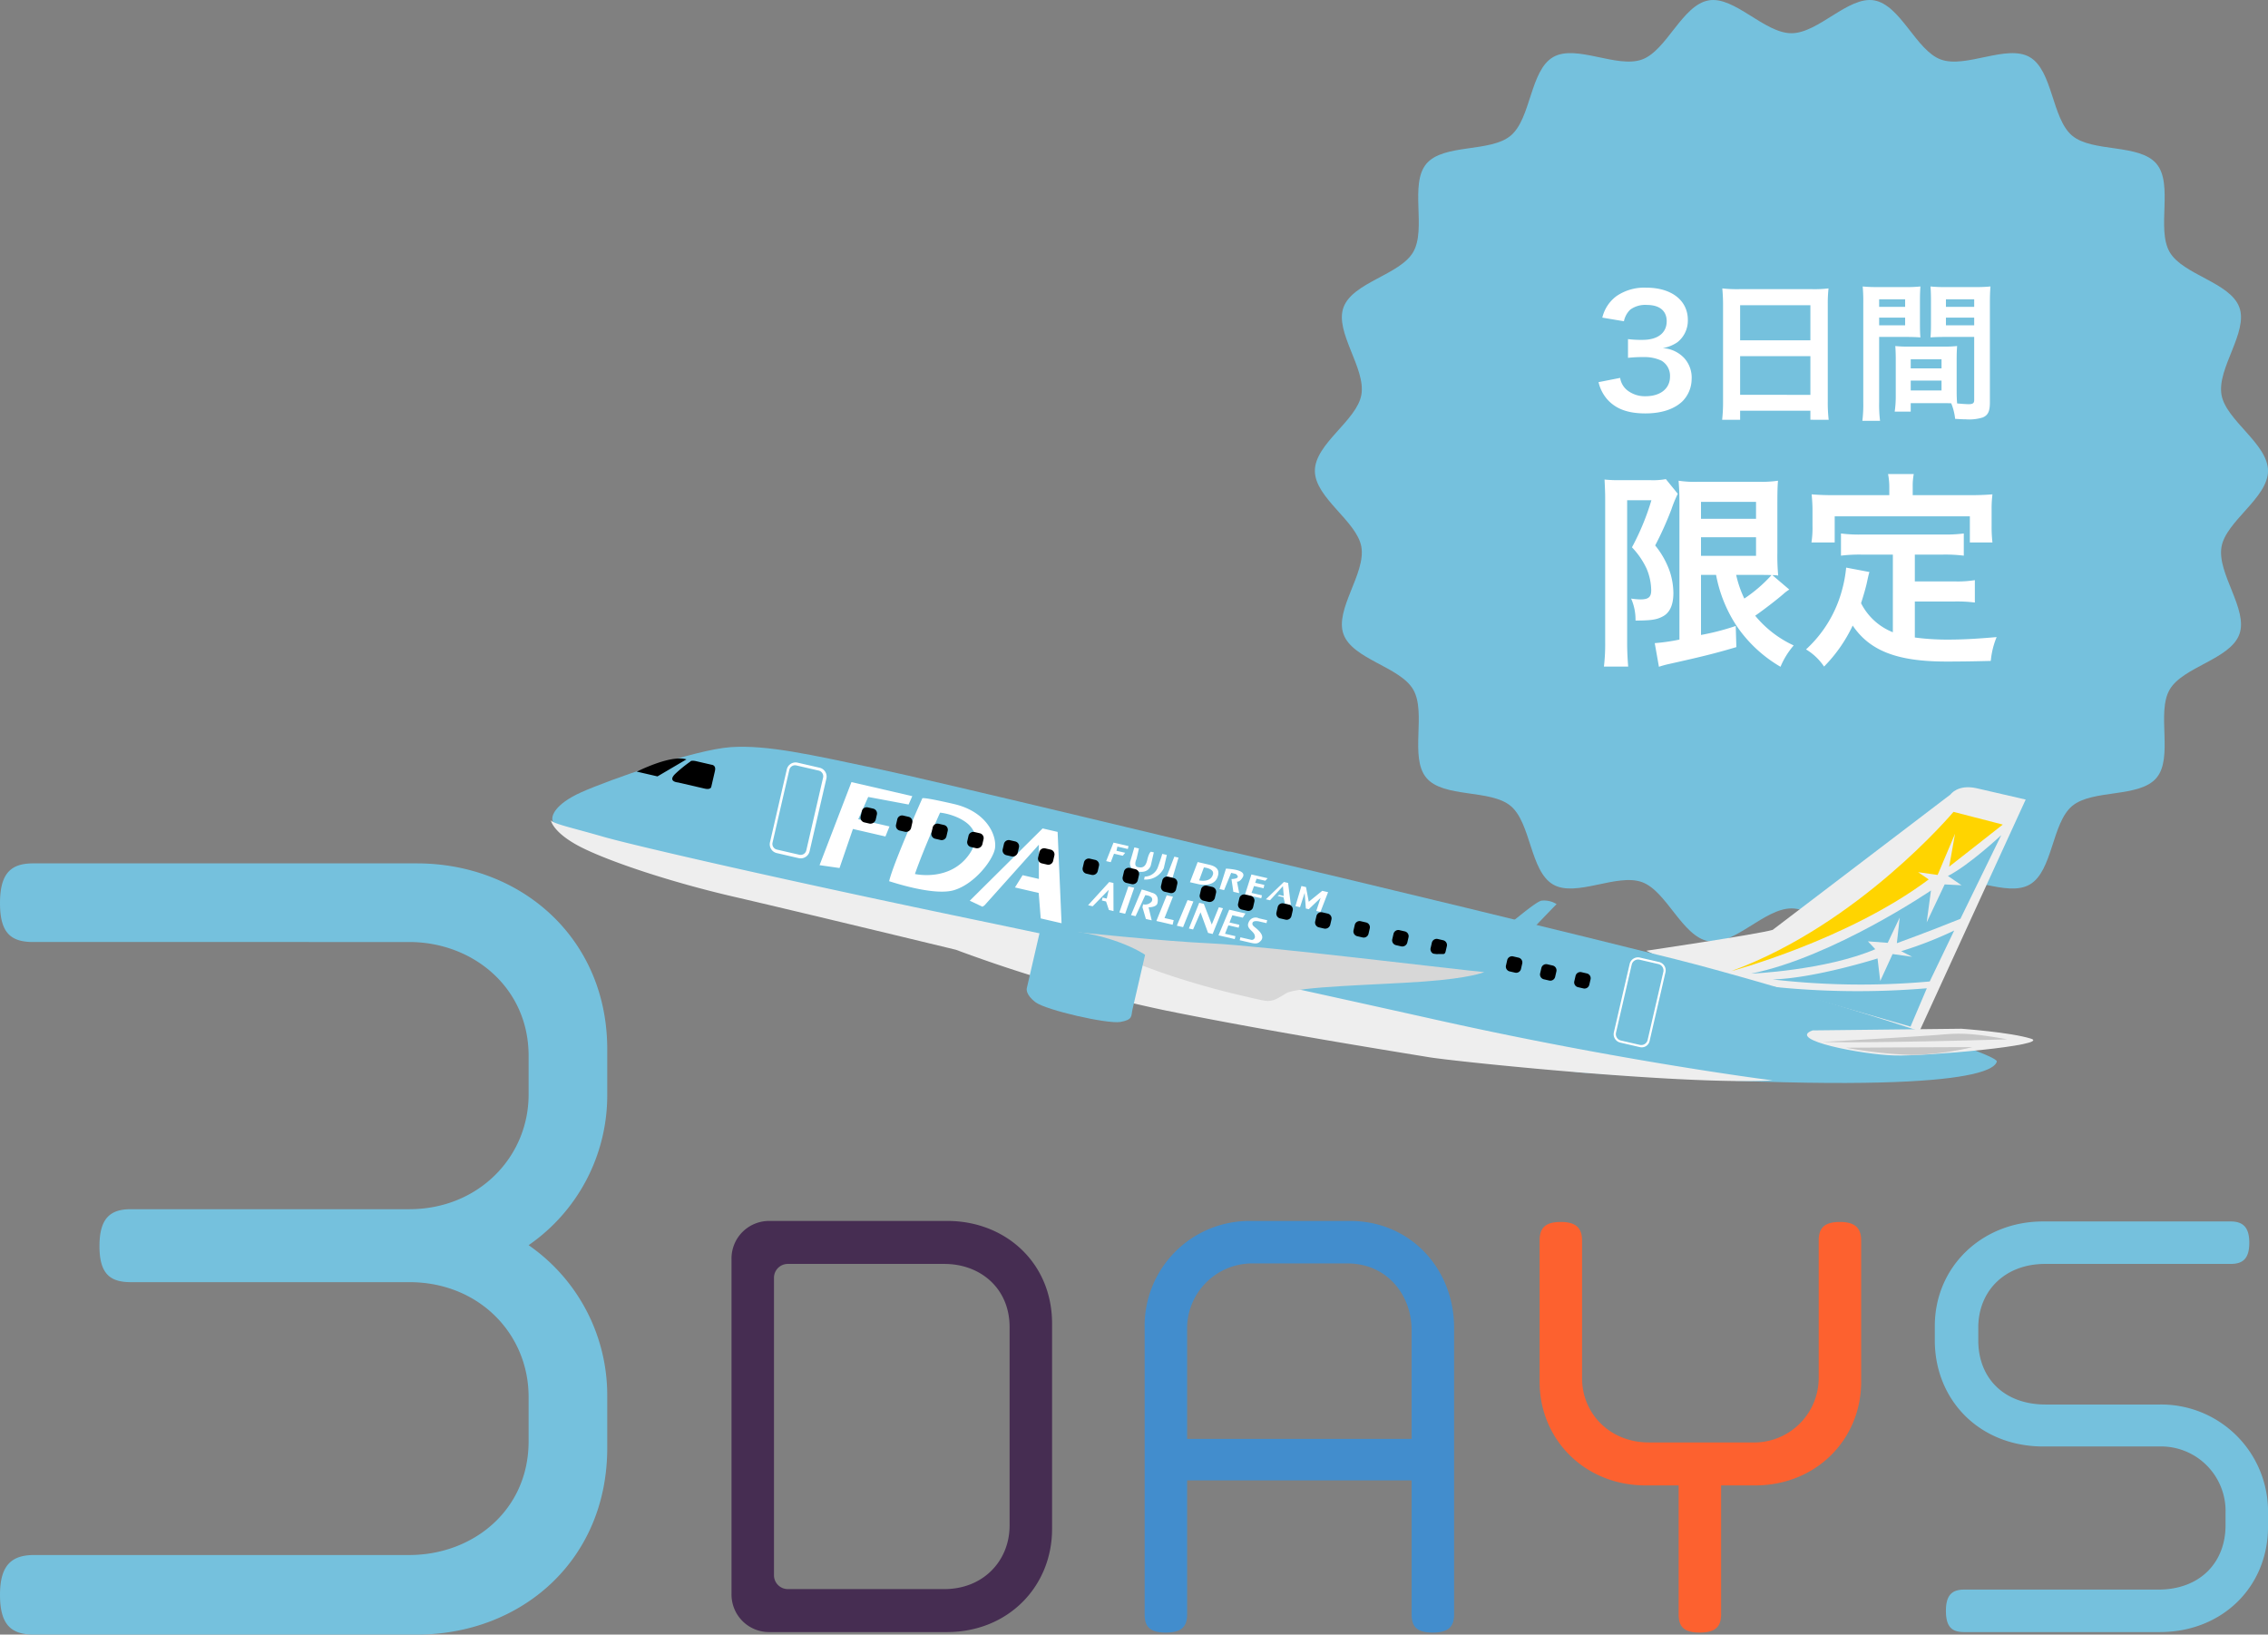 <svg xmlns="http://www.w3.org/2000/svg" xmlns:xlink="http://www.w3.org/1999/xlink" width="390.242" height="281.214" viewBox="0 0 390.242 281.214"><rect x="0" y="0" width="390.242" height="281.214" fill="#808080" stroke="none"/><defs><style>.a{fill:none;}.b{fill:#75c1dd;}.c{fill:#fff;}.d{fill:#fd612f;}.e{fill:#428dcd;}.f{fill:#462d52;}.g{clip-path:url(#a);}.h{fill:#eee;}.i{fill:#ffd400;}.j{fill:#d7d7d7;}.k{fill:#c7c7c7;}</style><clipPath id="a"><path class="a" d="M0,0H257.054V72.983H0Z"/></clipPath></defs><g transform="translate(-239.758 -1165)"><g transform="translate(-307 -349)"><path class="b" d="M164,81c0,4.664-7.226,8.639-8,13.08-.8,4.568,4.623,10.772,3.076,15.031-1.576,4.336-9.724,5.591-12,9.533-2.3,3.98.674,11.677-2.259,15.176s-11.024,1.906-14.526,4.853-3.313,11.2-7.283,13.5c-3.934,2.28-10.979-1.988-15.305-.409-4.251,1.551-6.906,9.372-11.463,10.172-4.432.777-9.585-5.652-14.239-5.652s-9.807,6.43-14.239,5.651c-4.558-.8-7.213-8.62-11.464-10.172-4.326-1.579-11.371,2.688-15.305.409-3.971-2.3-3.791-10.56-7.283-13.5s-11.584-1.345-14.526-4.854.038-11.2-2.258-15.176c-2.277-3.942-10.425-5.2-12-9.533C3.377,104.85,8.8,98.647,8,94.08,7.226,89.639,0,85.663,0,81s7.226-8.638,8-13.08c.8-4.568-4.624-10.772-3.076-15.032,1.576-4.335,9.723-5.59,12-9.532,2.3-3.98-.674-11.676,2.259-15.176s11.024-1.906,14.526-4.854,3.312-11.2,7.282-13.5c3.934-2.28,10.979,1.987,15.306.409C60.549,8.686,63.2.865,67.761.065,72.193-.713,77.346,5.717,82,5.717S91.807-.713,96.239.065c4.558.8,7.213,8.62,11.463,10.172,4.327,1.578,11.372-2.689,15.306-.408,3.971,2.3,3.79,10.559,7.282,13.5s11.584,1.345,14.526,4.854-.038,11.2,2.26,15.175c2.275,3.942,10.424,5.2,12,9.533,1.547,4.26-3.875,10.463-3.076,15.031.776,4.441,8,8.416,8,13.08" transform="translate(773 1514)"/><path class="c" d="M-13.968-12.852A23.927,23.927,0,0,0-10.4-4.032,23.274,23.274,0,0,0-2.88,2.952,13.644,13.644,0,0,1-.612-.72,18.67,18.67,0,0,1-7.236-5.832c1.548-1.08,3.744-2.772,4.86-3.744a6.607,6.607,0,0,1,1.008-.756l-2.916-2.484a6.845,6.845,0,0,1,1.008.072,35.849,35.849,0,0,1-.144-3.924v-8.388c0-2.3.036-3.132.108-4a19.532,19.532,0,0,1-3.348.18h-10.3a18.436,18.436,0,0,1-3.456-.18c.108,1.368.144,2.232.144,3.852V-1.728a32.291,32.291,0,0,1-4.248.612l.72,4.068a16.838,16.838,0,0,1,1.836-.5C-16.632,1.26-14.22.684-10.476-.432l-.108-3.636A42.573,42.573,0,0,1-16.56-2.52V-12.852Zm7.776,0c.5,0,1.3,0,1.764.036a24.816,24.816,0,0,1-4.68,4.032,18.417,18.417,0,0,1-1.4-4.068ZM-16.56-25.416h9.468V-22.5H-16.56Zm0,6.084h9.468v3.2H-16.56ZM-33.048-1.224a32.252,32.252,0,0,1-.216,4.14h4.176c-.108-1.3-.18-2.628-.18-4.14V-25.7h4.176a42.66,42.66,0,0,1-3.348,8.1,13.632,13.632,0,0,1,2.52,3.672,9.811,9.811,0,0,1,.792,3.708c0,1.188-.468,1.584-1.872,1.584a12.328,12.328,0,0,1-1.584-.144A8.932,8.932,0,0,1-27.828-5c2.592,0,3.6-.144,4.572-.648q1.944-.918,1.944-4.1a12.29,12.29,0,0,0-.576-3.564,14.744,14.744,0,0,0-2.556-4.608,58.128,58.128,0,0,0,2.772-6.156,23.365,23.365,0,0,1,1.116-2.736l-2.052-2.52a12.076,12.076,0,0,1-2.628.18h-5.292a22.629,22.629,0,0,1-2.628-.108c.072,1.584.108,2.2.108,3.312Zm49.5-1.764a10.432,10.432,0,0,1-5.472-5c.54-1.692.756-2.52.936-3.24.324-1.476.324-1.512.5-2.124l-4-.756a22.315,22.315,0,0,1-.72,3.888A21.315,21.315,0,0,1,1.512-.036a9.8,9.8,0,0,1,3.1,2.952A25.5,25.5,0,0,0,9.54-4.14C12.492.216,17.208,2.052,25.632,2.052c2.844,0,4.716-.036,7.668-.108a14,14,0,0,1,1.008-4.1c-3.672.324-6.12.432-8.208.432a42.084,42.084,0,0,1-5.868-.36V-8.28h6.8a24.3,24.3,0,0,1,3.528.18v-3.852a18.466,18.466,0,0,1-3.528.216h-6.8v-4.608h4.716a25.809,25.809,0,0,1,3.708.18V-19.98a25.2,25.2,0,0,1-3.708.18H11.16a24.127,24.127,0,0,1-3.636-.18v3.816a25.627,25.627,0,0,1,3.636-.18h5.292Zm-.612-23.58h-9.4c-1.44,0-2.664-.036-3.96-.144.072.828.144,1.728.144,2.664v2.772a15.91,15.91,0,0,1-.18,2.844h4v-4.5H29.7v4.5h3.888a23.244,23.244,0,0,1-.144-2.808v-2.808a19.807,19.807,0,0,1,.144-2.664c-1.332.108-2.556.144-4,.144h-9.72v-1.368a10.931,10.931,0,0,1,.18-2.268H15.624a11.65,11.65,0,0,1,.216,2.3Z" transform="translate(856 1625.76)"/><path class="c" d="M-34.19-4.6A6.867,6.867,0,0,0-32.734-1.69C-31.252,0-29.172.78-26.13.78c2.782,0,4.966-.728,6.4-2.106a5.506,5.506,0,0,0,1.56-3.8A4.994,4.994,0,0,0-19.422-8.71a5.47,5.47,0,0,0-3.718-1.742,6.418,6.418,0,0,0,2.522-1.014,4.74,4.74,0,0,0,1.794-3.822c0-3.38-2.808-5.564-7.15-5.564a8.442,8.442,0,0,0-5.1,1.43A6.46,6.46,0,0,0-33.54-15.7l3.718.624a3.819,3.819,0,0,1,1.092-2,4.335,4.335,0,0,1,2.834-.806c2.21,0,3.432,1.014,3.432,2.808,0,2-1.534,3.2-4.134,3.2a17.825,17.825,0,0,1-2.522-.13v3.224a22.2,22.2,0,0,1,2.782-.13,6.735,6.735,0,0,1,2.99.624,3.029,3.029,0,0,1,1.456,2.73c0,2.054-1.638,3.38-4.212,3.38A4.91,4.91,0,0,1-29.25-3.2,3.377,3.377,0,0,1-30.472-5.33Zm21.424,3.328a27.272,27.272,0,0,1-.156,3.146h3.094V.312H2.262v1.56H5.408a26.339,26.339,0,0,1-.156-3.146v-16.8a23.493,23.493,0,0,1,.13-2.652,20.921,20.921,0,0,1-2.808.13H-10.01a22.952,22.952,0,0,1-2.886-.13c.078.858.13,1.768.13,2.782Zm2.938-16.562H2.262V-11.8H-9.828Zm0,8.762H2.262v6.656H-9.828Zm37.258.6c0-1.014.026-1.664.078-2.34a20.91,20.91,0,0,1-2.418.1h-5.8a21.2,21.2,0,0,1-2.418-.1c.052.7.078,1.43.078,2.34v6.344a17.924,17.924,0,0,1-.182,2.6h2.756V-.988h5.512c.208,0,.7,0,1.456.026a9.875,9.875,0,0,1,.676,2.678c1.326.078,1.43.078,1.794.078A7.92,7.92,0,0,0,31.9,1.482c.936-.39,1.248-1.066,1.248-2.626v-17.03c0-1.3.026-1.95.1-2.886a23.323,23.323,0,0,1-2.678.1H25.584a22.247,22.247,0,0,1-2.652-.1c.052.806.078,1.534.078,2.418v3.978c0,1.118-.026,1.612-.078,2.366.65-.052,1.482-.078,2.392-.078h5.122V-1.508c0,.52-.234.7-.962.7-.468,0-1.4-.078-1.976-.13-.052-.676-.078-1.274-.078-2.262ZM25.584-18.85h4.862v1.3H25.584Zm0,3.146h4.862v1.326H25.584ZM19.526-8.528h5.3v1.56h-5.3Zm0,3.666h5.3v1.69h-5.3Zm-5.434-7.514H18.8c.91,0,1.716.026,2.392.078-.052-.572-.078-1.17-.078-2.366v-3.978c0-1.014.026-1.586.078-2.418a21.969,21.969,0,0,1-2.652.1h-4.6a23.615,23.615,0,0,1-2.678-.1,28.825,28.825,0,0,1,.1,2.912V-1.17a23.243,23.243,0,0,1-.156,3.224h3.042a22.552,22.552,0,0,1-.156-3.2Zm0-6.474h4.472v1.3H14.092Zm0,3.146h4.472v1.326H14.092Z" transform="translate(856 1584.344)"/></g><path class="b" d="M52.242-30.481v-8.965A31.381,31.381,0,0,0,38.712-65.363,31.306,31.306,0,0,0,52.242-91.117V-99.1c0-19.071-14.833-31.948-32.763-31.948H-46.536c-3.912,0-5.705,1.793-5.705,6.846s1.793,6.683,5.705,6.683H18.174c10.921,0,20.538,7.824,20.538,19.56v6.683c0,10.758-8.639,19.723-20.538,19.723H-29.747c-3.586,0-5.379,1.63-5.379,6.357s1.793,6.194,5.379,6.194H18.174c12.062,0,20.538,8.965,20.538,19.723v7.661c0,11.9-9.617,19.56-20.538,19.56H-46.374c-3.912,0-5.868,1.793-5.868,6.846,0,5.216,1.956,6.846,5.868,6.846H19.478C37.408,1.63,52.242-11.084,52.242-30.481Z" transform="translate(292 1444.584)"/><path class="b" d="M28.667-17.313v-2.349A18.386,18.386,0,0,0,10.049-38.367H-9.613c-7.047,0-11.571-4.437-11.571-11.049v-2.175c0-6.351,4.611-10.962,11.484-10.962H22.229c2.088,0,3.219-.87,3.219-3.654,0-2.7-1.131-3.654-3.219-3.654H-10.048c-10.44,0-18.618,7.743-18.618,18.009v2.436c0,10.266,7.656,18.27,18.7,18.27H9.875A11.105,11.105,0,0,1,21.359-19.662v2.088c0,6.351-4.35,11.049-11.571,11.049H-23.62c-2.088,0-3.132.957-3.132,3.654,0,2.784,1.044,3.654,3.132,3.654H10.049C20.837.783,28.667-7.047,28.667-17.313Z" transform="translate(601.334 1445)"/><path class="d" d="M27.666-42.282V-66.555c0-2.088-.957-3.219-3.654-3.219-2.784,0-3.654,1.131-3.654,3.219v23.664A11.113,11.113,0,0,1,8.874-31.842H-8.874c-6.7,0-11.484-4.959-11.484-11.049V-66.555c0-2.088-.957-3.219-3.654-3.219-2.784,0-3.654,1.131-3.654,3.219v24.273c0,9.918,7.743,17.835,18.27,17.835h5.655V-2.262C-3.741-.174-2.871.87-.087.87c2.7,0,3.654-1.044,3.654-3.132V-24.447H9.4C19.923-24.447,27.666-32.364,27.666-42.282Z" transform="translate(532.334 1445)"/><path class="e" d="M26.622-2.262V-51.591c0-10.005-7.4-18.357-17.922-18.357H-8.613A18.034,18.034,0,0,0-26.622-51.5V-2.262c0,2.088.87,3.132,3.654,3.132,2.7,0,3.654-1.044,3.654-3.132V-25.317H19.314V-2.262c0,2.088.87,3.132,3.654,3.132C25.665.87,26.622-.174,26.622-2.262ZM19.314-32.451H-19.314V-51.069A11.205,11.205,0,0,1-8.178-62.64H8.265c6.786,0,11.049,5.394,11.049,11.484Z" transform="translate(463.334 1445)"/><path class="f" d="M28.449-16.965V-52.287c0-10.527-8.091-17.661-18.009-17.661H-20.184a6.462,6.462,0,0,0-6.525,6.525V-5.742A6.462,6.462,0,0,0-20.184.783H10.353C20.88.783,28.449-7.047,28.449-16.965Zm-7.308-.609c0,6.177-4.611,10.962-11.223,10.962H-16.965A2.379,2.379,0,0,1-19.4-9.048V-60.117a2.379,2.379,0,0,1,2.436-2.436H9.918c6.177,0,11.223,4.176,11.223,10.875Z" transform="translate(392.334 1445)"/><g transform="translate(348.157 1247.115) rotate(13)"><g class="g"><path class="h" d="M256.5,40.023s18.025-7.064,20.379-8.387L301.452,2.059S302.262,0,305.646,0h8.608l-8.829,42.892s-30.606,1.839-48.925-2.869" transform="translate(-67.788)"/><path class="b" d="M115.265,53.6c22.734,0,62.536.515,78.722.809s57.827,3.163,57.827,4.709-3.9,7.357-69.82,18.025c0,0-56.724,3.9-109.843,3.384S.2,78.468.2,73.98c0,0-.294-2.061,3.9-5.224S21.387,57.279,27.346,55.44C33.379,53.6,41.178,53.6,52.214,53.38s62.536.294,62.536.294" transform="translate(-0.051 -14.093)"/><path class="c" d="M128.739,57.739h2.649v.515h-1.839v.736h1.545l-.294.589h-1.545l-.221,1.545h-.809Zm3.679,0h.809v1.839s-.294,1.324.515,1.324,1.324-.294,1.324-1.545c0-1.324.294-1.545.294-1.545h.515v2.281s0,1.545-2.06,1.545a1.377,1.377,0,0,1-1.545-1.324Zm4.929,0h.809v2.354a3.473,3.473,0,0,1-2.869,2.649v-.515a2.455,2.455,0,0,0,1.839-2.06c.221-1.913.221-2.428.221-2.428m2.134,0h.736L140,61.344h-1.03Zm5.959,0c.809,0,2.354,0,2.06,1.839s-2.869,1.839-2.869,1.839h-1.545l.515-3.679Zm-.589.662-.294,2.354s1.839,0,2.06-1.324c.294-1.324-1.766-1.03-1.766-1.03m3.752-.662-.294,3.679h.809l.515-3.164h.809s1.324.515-.515,1.03l.809,2.06h1.03l-.809-1.839s.515,0,.809-1.03c.221-1.03-1.324-1.03-3.164-.736m7.063.515.294-.515h-2.869l-.294,3.605h2.869v-.515h-1.839l.147-1.251h1.692V58.99h-1.619l.074-.736Zm3.164-.515-2.354,3.605h.736l1.619-2.869.515,1.619h-.809l-.221.221h1.03l.515,1.03h1.03l-1.324-3.605Zm3.09,0-.221,3.605h.809l.221-2.575.809,2.575h.516L165.6,58.99l-.221,2.354h.736l.516-3.605H165.6l-1.839,2.354-1.03-2.354Zm-32.372,6.769L126.9,69.216h.809l2.06-3.384v1.545h-.736v.515h.736l.809,1.324h.809l-1.1-4.709Zm3.384,0h1.03l-.515,4.709h-1.03Zm2.354,0-.809,4.709h.809l.809-3.9s1.545-.294,1.324.809a1.459,1.459,0,0,1-1.324.809v.515l1.03,1.839h1.03l-1.03-2.06s1.324-.294,1.324-1.03-.294-1.545-1.324-1.545a14.468,14.468,0,0,0-1.839-.147m4.414,0h1.1l-.589,3.9h1.619v.809h-2.869Zm3.679,0h1.03l-.736,4.709h-1.1Zm2.06,0-.736,4.709h.736l.589-3.164,2.06,3.164h.809l.736-4.709H148.9l-.515,3.164-2.134-3.164Zm5.3,0-.809,4.709H152.8V68.7h-1.839l.515-3.384h1.839l.294-.809Z" transform="translate(-33.537 -15.215)"/><path class="c" d="M130.925,66.279h2.06v.514h-2.06Zm6.548-1.839v.514h-1.324s-1.03,0-1.03.515.515.516,1.324,1.031,1.03,1.029.809,1.544c-.294.516-.515.81-1.545.81h-2.06v-.515h1.839a.539.539,0,0,0,.515-.81c-.294-.809-1.839-.809-1.545-2.06A1.263,1.263,0,0,1,136,64.44ZM62.43,57.376H73.172l-.294,1.546-7.063.294-.809,4.121h5.518l-.294,1.839H64.49l-.736,7.063-3.458.294Zm18.025-.294c6.033,0,8.608,3.9,8.608,6.032,0,2.061-2.06,6.549-5.224,8.388s-10.962,1.03-11.256,1.03c0-3.164,2.354-15.157,2.354-15.157s-.515-.294,5.518-.294m-1.986,1.986s-1.324,6.549-1.839,11.257c0,0,6.254,0,8.387-5.518s-4.414-6.033-6.548-5.739M89.5,72.9l6.769-12.286L97.6,66.353H94.728l-.809,2.354h4.194L99.437,72.9h3.679L98.922,57.744H96.273L86.856,72.679l2.354.515M56.544,72.165h-3.9A1.554,1.554,0,0,1,51.1,70.619V57.744A1.553,1.553,0,0,1,52.645,56.2h3.9a1.554,1.554,0,0,1,1.545,1.544v12.8a1.571,1.571,0,0,1-1.545,1.619m-3.973-15.45a1.006,1.006,0,0,0-1.03,1.029v12.8a1,1,0,0,0,1.03,1.029h3.9a1,1,0,0,0,1.03-1.029v-12.8a1.006,1.006,0,0,0-1.03-1.029Z" transform="translate(-13.505 -14.853)"/><path d="M30.1,62.081V64.95s0,.515-1.03.515H24.357s-1.839.3-.809-1.324a22.986,22.986,0,0,1,2.06-2.649s0-.294,1.03-.294h2.649s.809-.147.809.884m-5.224-.81-4.194,3.973H17c.074,0,5-4.194,7.872-3.973" transform="translate(-4.493 -16.171)"/><path class="h" d="M0,80.979s.809,2.06,6.254,3.385c5.518,1.324,16.48,2.354,27.442,2.354s39.214.294,39.214.294a253.041,253.041,0,0,0,37.669,2.06c18.834-.515,41.053-2.06,45.762-2.354S200.557,81.494,214.9,77.3c0,0-25.9,2.649-59.372,2.869,0,0-42.377.294-78.207,1.03-35.829.809-62.757.809-67.98.515S.515,81.494,0,80.979" transform="translate(0 -20.429)"/><path class="i" d="M308.021,6.6S296.543,29.113,276.9,41.914c0,0,18.319-9.711,29.575-23.028l-2.059-.809,3.384-.294,1.324-7.578.293,5.739s6.549-8.093,7.357-9.123Z" transform="translate(-73.18 -1.744)"/><path class="b" d="M318.165,9.4s-4.194,6.254-7.357,8.9l2.649,1.03-2.87.515-1.544,7.063-.516-5.518S294.7,36.327,281.6,42.287c0,0,12.286-3.384,19.864-8.9l-1.545-1.03,3.384-.515,1.03-4.709.515,4.414s5.224-3.384,9.712-6.548Z" transform="translate(-74.422 -2.484)"/><path class="b" d="M315.345,33.6a65.3,65.3,0,0,1-8.093,5.518l2.061.515-3.385.294-1.029,5-1.325-3.679s-9.711,5.739-16.774,7.578a131.768,131.768,0,0,0,26.413-5.739Zm-2.354,10.741a142.4,142.4,0,0,1-26.118,5.739L311.741,51.4Z" transform="translate(-75.796 -8.88)"/><path class="c" d="M258.256,71.309h-3.384a1.475,1.475,0,0,1-1.471-1.471V57.771a1.475,1.475,0,0,1,1.471-1.471h3.384a1.476,1.476,0,0,1,1.471,1.471V69.837a1.389,1.389,0,0,1-1.471,1.471m-3.384-14.641a1.131,1.131,0,0,0-1.1,1.1V69.837a1.131,1.131,0,0,0,1.1,1.1h3.384a1.132,1.132,0,0,0,1.1-1.1V57.771a1.132,1.132,0,0,0-1.1-1.1Z" transform="translate(-66.969 -14.879)"/><path d="M72.166,65.349h-.883a.85.85,0,0,1-.883-.883v-.882a.85.85,0,0,1,.883-.884h.883a.85.85,0,0,1,.883.884v.882a.947.947,0,0,1-.883.883m6.254,0h-.883a.85.85,0,0,1-.883-.883v-.882a.85.85,0,0,1,.883-.884h.883a.85.85,0,0,1,.883.884v.882a.9.9,0,0,1-.883.883m6.254,0H83.79a.85.85,0,0,1-.883-.883v-.882a.85.85,0,0,1,.883-.884h.883a.85.85,0,0,1,.883.884v.882a.85.85,0,0,1-.883.883m6.327,0h-.882a.85.85,0,0,1-.884-.883v-.882a.85.85,0,0,1,.884-.884H91a.85.85,0,0,1,.883.884v.882a.947.947,0,0,1-.883.883m6.254,0h-.882a.85.85,0,0,1-.884-.883v-.882a.85.85,0,0,1,.884-.884h.882a.85.85,0,0,1,.883.884v.882a.9.9,0,0,1-.883.883m6.254,0h-.882a.85.85,0,0,1-.884-.883v-.882a.85.85,0,0,1,.884-.884h.882a.85.85,0,0,1,.883.884v.882a.85.85,0,0,1-.883.883m7.872,0H110.5a.85.85,0,0,1-.882-.883v-.882a.85.85,0,0,1,.882-.884h.883a.85.85,0,0,1,.883.884v.882a.894.894,0,0,1-.883.883m7.064,0h-.884a.85.85,0,0,1-.883-.883v-.882a.85.85,0,0,1,.883-.884h.884a.85.85,0,0,1,.882.884v.882a.894.894,0,0,1-.882.883m6.768,0h-.882a.85.85,0,0,1-.884-.883v-.882a.85.85,0,0,1,.884-.884h.882a.85.85,0,0,1,.883.884v.882a.85.85,0,0,1-.883.883m6.843,0h-.884a.85.85,0,0,1-.883-.883v-.882a.85.85,0,0,1,.883-.884h.884a.85.85,0,0,1,.882.884v.882a.947.947,0,0,1-.882.883m6.768,0h-.882a.85.85,0,0,1-.884-.883v-.882a.85.85,0,0,1,.884-.884h.882a.85.85,0,0,1,.883.884v.882a.85.85,0,0,1-.883.883m6.769,0h-.883a.85.85,0,0,1-.882-.883v-.882a.85.85,0,0,1,.882-.884h.883a.85.85,0,0,1,.883.884v.882a.85.85,0,0,1-.883.883m6.843,0h-.883a.85.85,0,0,1-.884-.883v-.882a.85.85,0,0,1,.884-.884h.883a.85.85,0,0,1,.882.884v.882a.894.894,0,0,1-.882.883m6.768,0h-.882a.85.85,0,0,1-.883-.883v-.882a.85.85,0,0,1,.883-.884h.882a.85.85,0,0,1,.883.884v.882a.85.85,0,0,1-.883.883m6.843,0h-.883a.85.85,0,0,1-.884-.883v-.882a.85.85,0,0,1,.884-.884h.883a.85.85,0,0,1,.882.884v.882a.894.894,0,0,1-.882.883m6.768,0h-.882a.85.85,0,0,1-.883-.883v-.882a.85.85,0,0,1,.883-.884h.882a.85.85,0,0,1,.883.884v.882a.85.85,0,0,1-.883.883" transform="translate(-18.605 -16.571)"/><path class="b" d="M206.978,62.544s.81.515,3.679-4.414c2.869-5,5.739-9.711,5.739-9.711a4.029,4.029,0,0,0-2.649,0c-1.324.515-7.357,9.417-9.711,11.256S168.5,67.031,168.5,67.031s36.124-2.649,38.478-4.488" transform="translate(-44.532 -12.735)"/><path class="j" d="M125.1,76.923s15.156-1.839,23.543-3.385,43.187-5.223,46.792-5.738c0,0-2.06,1.545-9.711,3.9-7.578,2.355-21.189,5.739-22.734,7.357-1.545,1.546-2.06,2.061-3.9,2.061s-21.409.514-33.99-4.194" transform="translate(-33.062 -17.918)"/><path class="b" d="M117.3,80.915V91.435s0,1.1,2.06,1.986,12.8.883,14.935,0c2.06-.883,1.545-1.4,1.545-2.575V81.209s-6.989-2.869-18.54-.294" transform="translate(-31 -21.101)"/><path class="h" d="M298.316,61.248l24.868-6.033s8.386-1.324,12.065-1.03-16.994,7.063-22.219,8.093c-5.3,1.1-18.907,1.619-14.714-1.03" transform="translate(-78.631 -14.309)"/><path class="k" d="M332.327,55.6s-20.894,5.518-30.827,7.579c0,0,16.186-4.709,19.349-5.739s5.224-1.544,11.478-1.839m-5.518,2.649s-15.672,3.679-21.189,5a78.248,78.248,0,0,0,11.257-1.324,48.226,48.226,0,0,0,9.932-3.679" transform="translate(-79.681 -14.694)"/><path d="M227.066,65.349h-.884a.85.85,0,0,1-.883-.883v-.882a.85.85,0,0,1,.883-.884h.884a.85.85,0,0,1,.883.884v.882a.85.85,0,0,1-.883.883m6.033,0h-.883a.85.85,0,0,1-.884-.883v-.882a.85.85,0,0,1,.884-.884h.883a.85.85,0,0,1,.882.884v.882a.85.85,0,0,1-.882.883m6.032,0h-.882a.85.85,0,0,1-.883-.883v-.882a.85.85,0,0,1,.883-.884h.882a.85.85,0,0,1,.883.884v.882a.85.85,0,0,1-.883.883" transform="translate(-59.543 -16.571)"/></g></g></g></svg>